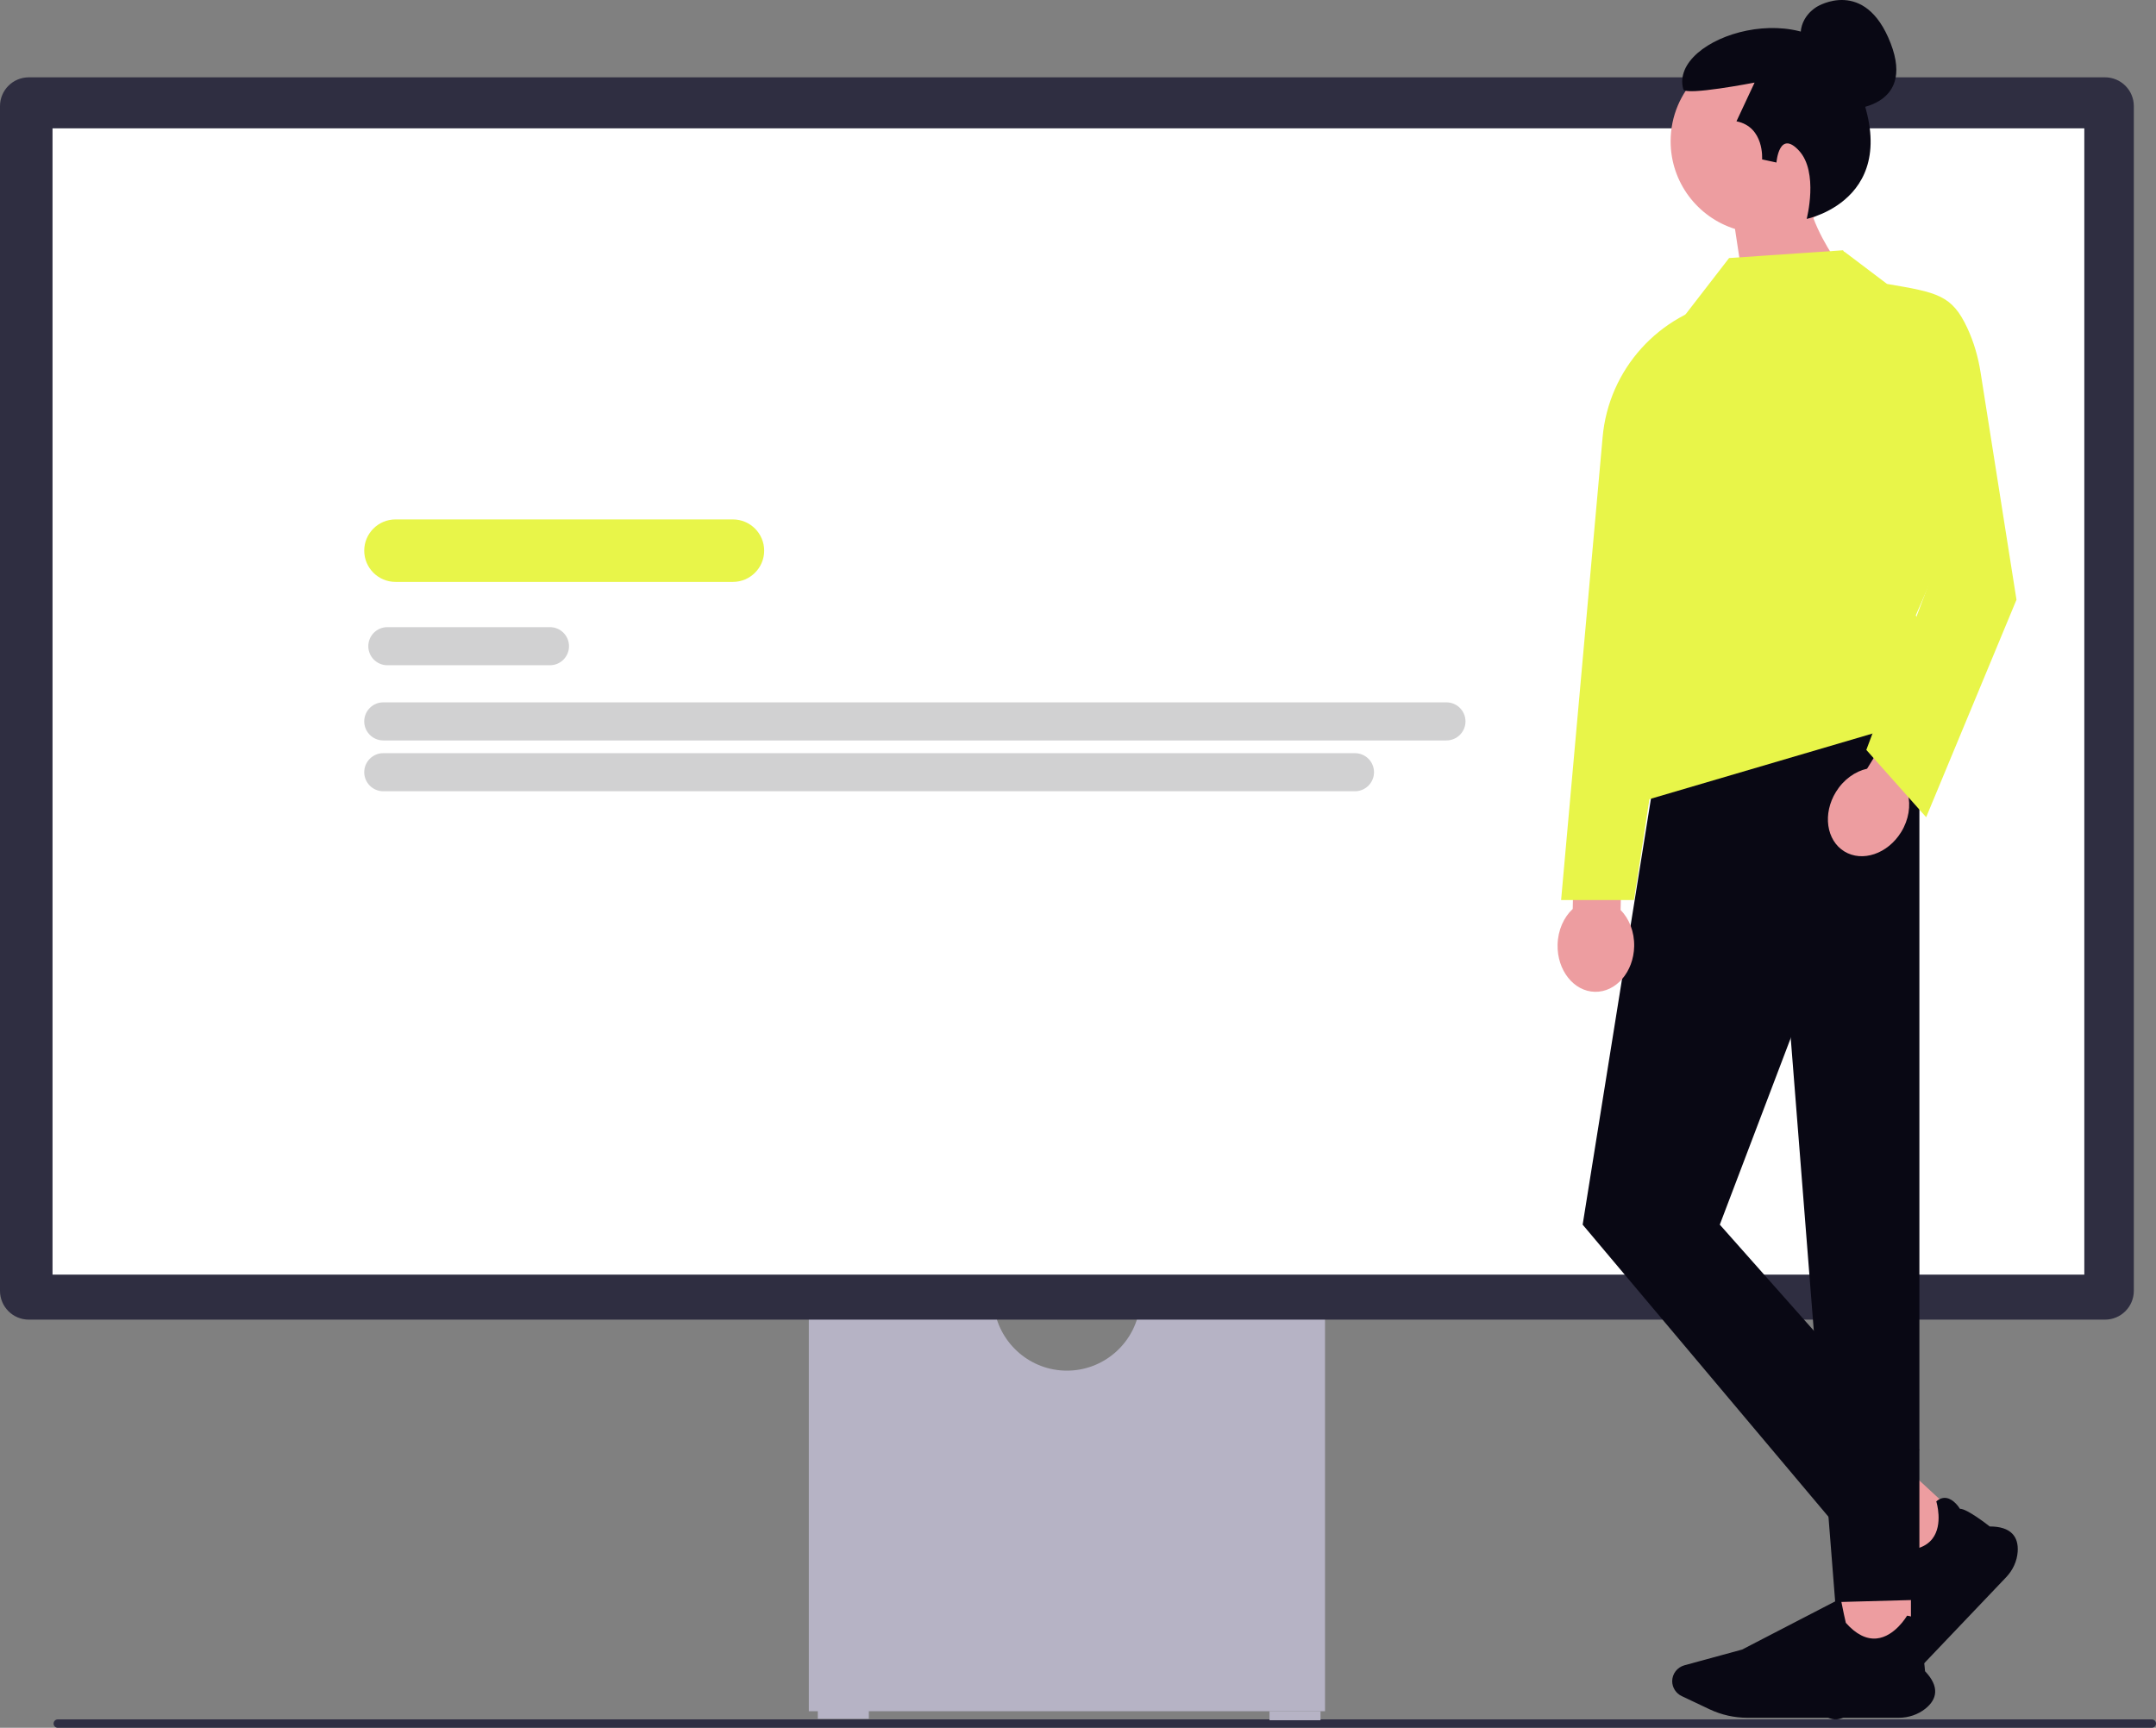 <svg xmlns="http://www.w3.org/2000/svg" width="610.82" height="489.571" viewBox="0 0 610.82 489.571" xmlns:xlink="http://www.w3.org/1999/xlink" role="img" artist="Katerina Limpitsouni" source="https://undraw.co/"><rect x="0" y="0" width="610.82" height="489.571" fill="#808080" stroke="none"/><path d="m15.18,488.381c0,.66.53,1.19,1.19,1.19h593.26c.66,0,1.19-.53,1.19-1.19s-.53-1.19-1.19-1.19H16.37c-.66,0-1.19.53-1.19,1.19Z" fill="#2f2e43" stroke-width="0"/><path d="m322.818,370.945c-1.629,9.874-10.221,17.43-20.549,17.43s-18.92-7.556-20.549-17.43h-52.573v113.935h146.245v-113.935h-52.573l0-0Z" fill="#b6b3c5" stroke-width="0"/><rect x="231.697" y="484.455" width="14.454" height="2.551" fill="#b6b3c5" stroke-width="0"/><rect x="359.662" y="484.881" width="14.454" height="2.551" fill="#b6b3c5" stroke-width="0"/><path d="m596.385,373.921H8.153c-4.496,0-8.153-3.658-8.153-8.153V30.064c0-4.495,3.657-8.153,8.153-8.153h588.232c4.496,0,8.153,3.658,8.153,8.153v335.703c0,4.495-3.658,8.153-8.153,8.153v-0Z" fill="#2f2e41" stroke-width="0"/><rect x="14.88" y="36.366" width="575.629" height="324.801" fill="#fff" stroke-width="0"/><path d="m522.121,161.103h-31.409c-2.729,0-4.95-2.22-4.95-4.95s2.22-4.95,4.95-4.95h31.409c2.729,0,4.95,2.22,4.95,4.95s-2.22,4.95-4.95,4.95Z" fill="#d1d1d2" stroke-width="0"/><path d="m558.242,161.103h-14.658c-2.729,0-4.95-2.22-4.95-4.95s2.22-4.95,4.95-4.95h14.658c2.729,0,4.95,2.22,4.95,4.95s-2.22,4.95-4.95,4.95Z" fill="#d1d1d2" stroke-width="0"/><path d="m207.647,164.883h-95.604c-4.88,0-8.851-3.971-8.851-8.851s3.97-8.851,8.851-8.851h95.604c4.881,0,8.851,3.971,8.851,8.851s-3.97,8.851-8.851,8.851Z" fill="#E8F549" stroke-width="0"/><path d="m155.813,188.496h-46.074c-2.975,0-5.395-2.42-5.395-5.395,0-2.975,2.42-5.396,5.395-5.396h46.074c2.975,0,5.395,2.42,5.395,5.396,0,2.975-2.42,5.395-5.395,5.395Z" fill="#d1d1d2" stroke-width="0"/><path d="m409.797,209.805H108.587c-2.975,0-5.395-2.42-5.395-5.396s2.42-5.396,5.395-5.396h301.209c2.975,0,5.395,2.42,5.395,5.396s-2.42,5.396-5.395,5.396Z" fill="#d1d1d2" stroke-width="0"/><path d="m383.88,224.203H108.587c-2.975,0-5.395-2.42-5.395-5.396,0-2.975,2.42-5.395,5.395-5.395h275.293c2.975,0,5.395,2.42,5.395,5.395,0,2.975-2.42,5.396-5.395,5.396Z" fill="#d1d1d2" stroke-width="0"/><polygon points="557.342 432.037 543.525 446.546 528.799 432.933 542.616 418.424 557.342 432.037" fill="#ed9da0" stroke-width="0"/><path d="m568.378,446.897l-29.37,30.839c-2.51,2.636-5.646,4.718-9.067,6.022l-8.188,3.121c-1.693.645-3.642.272-4.966-.952-1.552-1.435-1.945-3.734-.956-5.591l7.876-14.774,8.405-29.962.091.056c2.286,1.408,5.754,3.521,6.001,3.61,4.352.154,7.468-.94,9.261-3.253,3.128-4.033,1.144-10.471,1.123-10.536l-.016-.049.04-.034c.912-.779,1.872-1.09,2.855-.926,2.086.349,3.578,2.691,3.796,3.052,1.957-.082,7.967,4.624,8.45,5.006,2.95-.008,5.113.692,6.428,2.08,1.15,1.213,1.65,2.936,1.488,5.119-.195,2.627-1.351,5.174-3.253,7.172l0-0Z" fill="#090814" stroke-width="0"/><rect x="521.198" y="448.741" width="20.193" height="19.895" fill="#ed9da0" stroke-width="0"/><path d="m537.944,486.733h-42.923c-3.669,0-7.355-.828-10.662-2.394l-7.913-3.748c-1.636-.775-2.693-2.431-2.693-4.22,0-2.097,1.433-3.953,3.485-4.512l16.325-4.451,27.928-14.463.021.104c.522,2.606,1.332,6.543,1.434,6.782,2.864,3.233,5.806,4.722,8.745,4.429,5.126-.512,8.533-6.343,8.567-6.402l.026-.045.052.005c1.2.122,2.088.599,2.639,1.418,1.169,1.737.456,4.412.339,4.816,1.4,1.35,2.029,8.888,2.077,9.497,2.025,2.114,2.987,4.147,2.859,6.042-.111,1.656-1.044,3.195-2.771,4.572-2.078,1.657-4.754,2.57-7.535,2.57Z" fill="#090814" stroke-width="0"/><polygon points="543.788 198.181 472.235 198.216 448.384 347.007 519.937 432.051 543.788 410.79 487.241 347.007 543.788 198.181" fill="#090814" stroke-width="0"/><polygon points="501.496 220.115 543.788 198.181 543.788 453.312 519.937 453.967 501.496 220.115" fill="#090814" stroke-width="0"/><path d="m459.133,257.848l.504-23.225-13.56-.294-.504,23.225c-2.53,2.349-4.2,5.998-4.29,10.135-.157,7.24,4.573,13.214,10.564,13.344s10.976-5.633,11.133-12.873c.09-4.138-1.421-7.856-3.846-10.312v-0Z" fill="#ed9da0" stroke-width="0"/><path d="m523.436,31.03s19.465-.042,12.194-18.798-20.812-10.358-20.812-10.358c0,0-5.705,3.014-4.529,9.737" fill="#090814" stroke-width="0"/><path d="m525.384,40.027c0-14.38-11.657-26.038-26.038-26.038s-26.038,11.657-26.038,26.038c0,11.662,7.668,21.533,18.237,24.847l5.034,33.266,25.66-21.384s-5.544-7.061-8.516-15.022c7.026-4.663,11.661-12.642,11.661-21.707Z" fill="#ed9da0" stroke-width="0"/><path d="m511.856,62.022s3.458-13.257-2.196-19.352c-5.641-6.082-6.37,3.381-6.37,3.381l-4.07-.885s.708-9.202-7.256-10.795l5.132-10.972s-19.648,3.815-20.19,1.912c-4.261-14.974,36.39-27.765,47.62-4.92,17.466,35.53-12.671,41.632-12.671,41.632h-0Z" fill="#090814" stroke-width="0"/><path d="m488.858,85.218h-0c-18.903,3.694-33.092,19.433-34.813,38.617l-11.766,131.195h20.648l25.931-169.812v-0Z" fill="#E8F549" stroke-width="0"/><polyline points="469.334 189.746 466.119 226.789 553.408 201.116 542.772 174.342 562.578 128.863 522.148 70.914 489.873 73.115 477.403 89.253" fill="#E8F549" stroke-width="0"/><path d="m540.519,224.925l12.175-19.784-11.552-7.109-12.175,19.784c-3.37.748-6.656,3.052-8.825,6.577-3.795,6.167-2.734,13.712,2.37,16.853,5.104,3.141,12.318.687,16.113-5.48,2.169-3.525,2.745-7.496,1.894-10.842h0Z" fill="#ed9da0" stroke-width="0"/><path d="m515.547,71.648l7.038-.292,12.033,9.094c14.259,2.432,18.394,3.113,22.763,12.532,1.836,3.958,3.053,8.174,3.733,12.483l10.18,64.475-25.588,61.616-16.956-19.072,18.126-48.173-3.011-11.523" fill="#E8F549" stroke-width="0"/></svg>